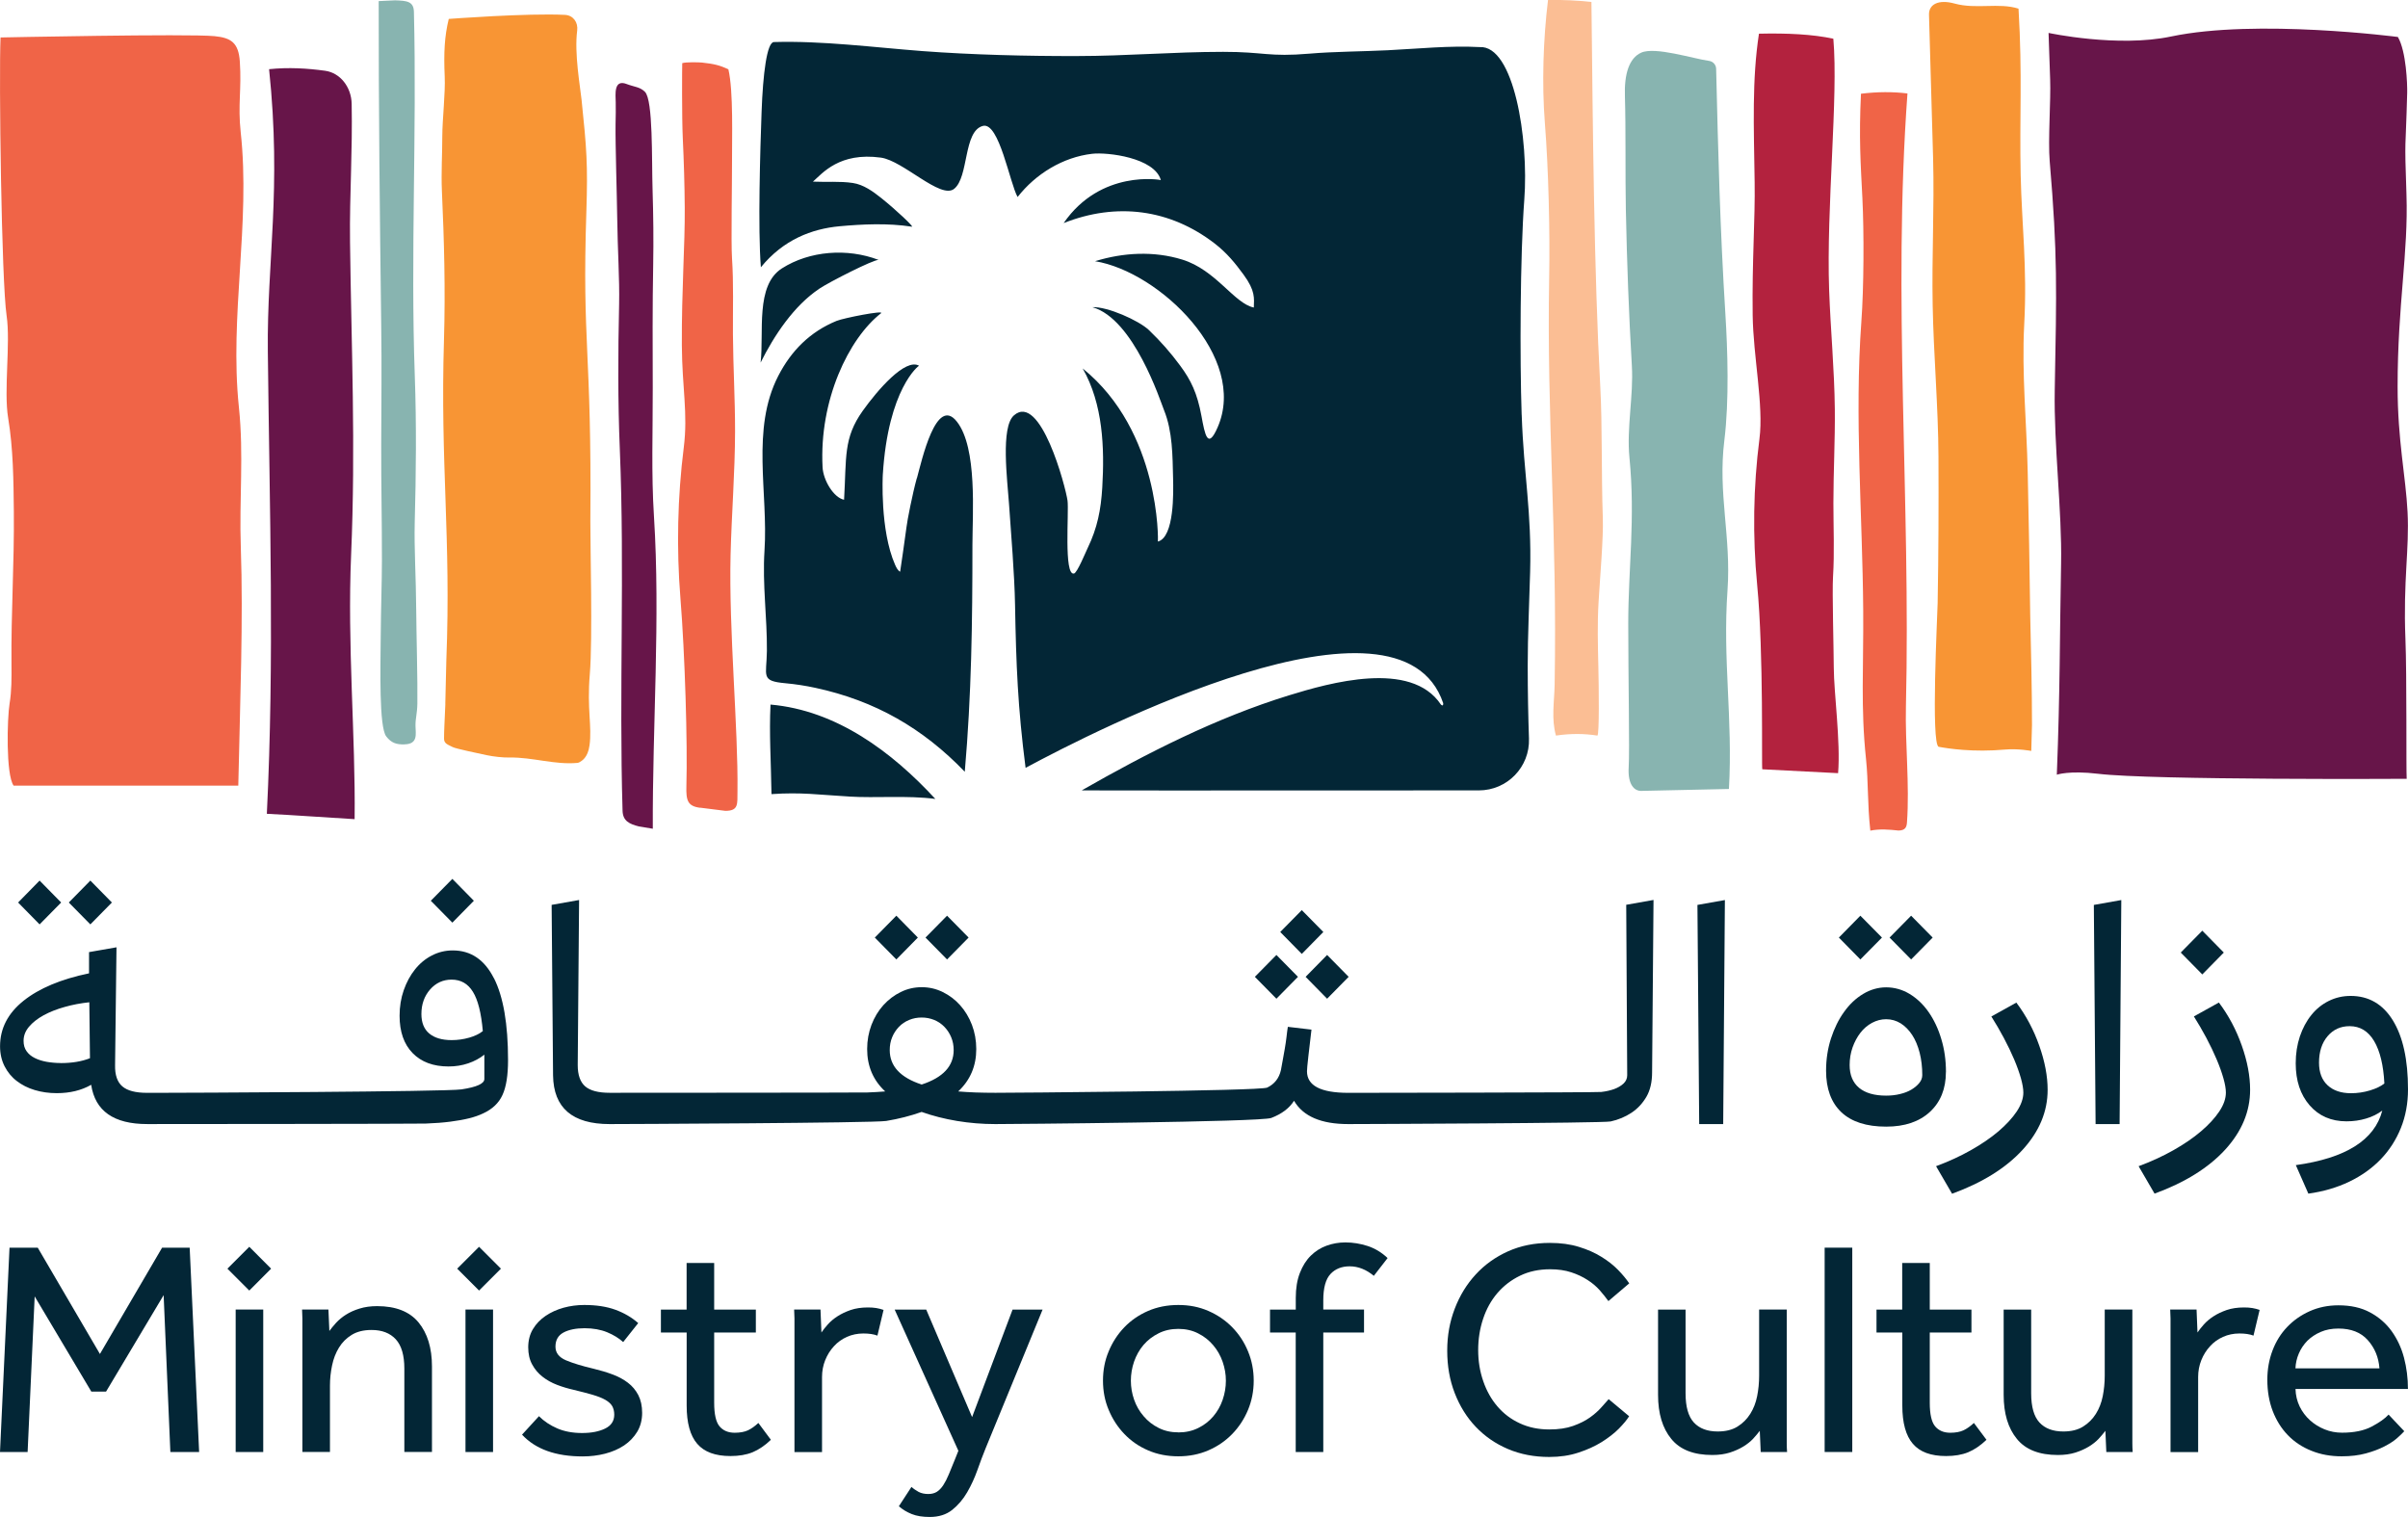 <?xml version="1.0" encoding="UTF-8"?>
<svg id="Layer_2" data-name="Layer 2" xmlns="http://www.w3.org/2000/svg" viewBox="0 0 440.28 277.37">
  <defs>
    <style>
      .cls-1 {
        fill: #032636;
      }

      .cls-1, .cls-2, .cls-3, .cls-4, .cls-5, .cls-6, .cls-7 {
        stroke-width: 0px;
      }

      .cls-2 {
        fill: #fbbe94;
      }

      .cls-3 {
        fill: #88b4b0;
      }

      .cls-4 {
        fill: #671549;
      }

      .cls-5 {
        fill: #f89534;
      }

      .cls-6 {
        fill: #f06447;
      }

      .cls-7 {
        fill: #b3223e;
      }
    </style>
  </defs>
  <g id="Layer_1-2" data-name="Layer 1">
    <g>
      <polygon class="cls-1" points="20.46 165.02 16.52 161.01 12.58 165.02 16.52 169.02 20.46 165.02"/>
      <polygon class="cls-1" points="11.18 165.02 7.24 161.01 3.31 165.02 7.24 169.02 11.18 165.02"/>
      <polygon class="cls-1" points="86.64 164.7 82.71 160.7 78.77 164.7 82.71 168.7 86.64 164.7"/>
      <path class="cls-1" d="M90.3,178.86c-1.71-3.39-4.22-5.08-7.52-5.08-1.36,0-2.63.31-3.81.92-1.19.61-2.22,1.46-3.08,2.54-.87,1.08-1.56,2.35-2.07,3.81-.51,1.46-.76,3.02-.76,4.67,0,2.92.79,5.2,2.38,6.83,1.59,1.63,3.78,2.45,6.57,2.45,1.27,0,2.47-.19,3.59-.57,1.12-.38,2.11-.91,2.96-1.59v4.45c0,.85-1.4,1.48-4.19,1.9-2.8.43-50.52.63-56.02.63h-1.46c-2.08,0-3.58-.38-4.51-1.17-.93-.79-1.38-2.09-1.34-3.9l.26-21.54-5.02.88v3.88c-5.13,1.06-9.12,2.74-11.98,5.02-2.86,2.29-4.29,5.06-4.29,8.32,0,1.36.28,2.58.83,3.66.55,1.07,1.29,1.98,2.23,2.69.93.72,2.01,1.27,3.27,1.65s2.59.57,4.04.57c2.41,0,4.51-.51,6.29-1.53.72,4.79,4.13,7.18,10.23,7.18h1.46c2.25,0,47.78-.03,49.47-.09,1.7-.06,3.21-.18,4.52-.35,1.31-.17,2.44-.37,3.4-.61.95-.23,1.84-.54,2.63-.92,1.65-.77,2.82-1.87,3.49-3.34.68-1.46,1.02-3.58,1.02-6.38,0-6.6-.86-11.6-2.58-14.99M85.79,189.73c-1.04.3-2.11.45-3.21.45-1.78,0-3.14-.41-4.1-1.21-.95-.8-1.43-1.99-1.43-3.56,0-1.78.53-3.27,1.58-4.48,1.06-1.21,2.38-1.81,3.94-1.81,1.69,0,2.99.74,3.9,2.23.92,1.48,1.52,3.87,1.81,7.18-.63.51-1.47.91-2.51,1.21M11.12,194.37c-.89,0-1.75-.08-2.58-.22-.82-.15-1.56-.38-2.19-.7-.63-.31-1.13-.73-1.49-1.24-.37-.51-.55-1.14-.55-1.9,0-.93.33-1.79.99-2.57.66-.78,1.54-1.48,2.67-2.1,1.12-.61,2.4-1.12,3.85-1.52,1.43-.41,2.94-.69,4.51-.86l.12,10.23c-1.52.6-3.3.89-5.33.89"/>
      <polygon class="cls-1" points="167.82 171.43 163.89 167.43 159.95 171.43 163.89 175.43 167.82 171.43"/>
      <polygon class="cls-1" points="177.1 171.43 173.16 167.43 169.22 171.43 173.16 175.43 177.1 171.43"/>
      <polygon class="cls-1" points="241.96 170.41 238.02 166.41 234.08 170.41 238.02 174.42 241.96 170.41"/>
      <polygon class="cls-1" points="242.65 182.61 246.59 178.61 242.65 174.61 238.72 178.61 242.65 182.61"/>
      <polygon class="cls-1" points="237.32 178.61 233.38 174.61 229.44 178.61 233.38 182.61 237.32 178.61"/>
      <path class="cls-1" d="M297.34,165.46l.18,31.13c0,.59-.22,1.1-.66,1.52-.45.42-1.02.76-1.72,1.02-.7.25-1.49.43-2.37.53-.9.11-45.28.16-46.24.16-5.04,0-7.56-1.31-7.56-3.94,0-.34.08-1.25.25-2.73.17-1.48.36-3.11.57-4.89l-4.32-.51c-.09.55-.17,1.18-.25,1.9-.09.72-.19,1.44-.32,2.16-.13.72-.25,1.43-.38,2.12-.13.7-.24,1.28-.32,1.75-.34,1.48-1.18,2.54-2.51,3.18-1.34.63-46.91.95-49.69.95h0c-1.27,0-2.48-.02-3.63-.06-1.14-.04-2.2-.11-3.17-.19,2.2-2.07,3.3-4.65,3.3-7.75,0-1.57-.27-3.04-.79-4.42-.53-1.38-1.25-2.57-2.16-3.59-.91-1.02-1.97-1.82-3.18-2.41-1.21-.6-2.49-.89-3.84-.89s-2.64.29-3.85.89c-1.21.59-2.26,1.4-3.18,2.41-.91,1.02-1.63,2.21-2.16,3.59-.52,1.38-.79,2.85-.79,4.42,0,3.13,1.1,5.71,3.3,7.75-1.01.08-2.09.15-3.24.19-1.15.04-45.9.06-47.13.06-2.08,0-3.57-.39-4.48-1.17-.91-.79-1.37-2.08-1.37-3.9l.25-30.18-5.02.89.26,31.19c.09,5.93,3.53,8.89,10.35,8.89,2.37,0,48.28-.19,50.56-.57,2.29-.38,4.45-.93,6.48-1.65,2.03.72,4.19,1.27,6.48,1.65,2.29.38,4.62.57,6.99.57,2.67,0,48.53-.37,50.46-1.12,1.93-.74,3.31-1.79,4.16-3.14,1.66,2.84,4.95,4.26,9.91,4.26h0c1.58,0,46.56-.16,47.98-.48,1.42-.31,2.69-.85,3.81-1.59,1.12-.74,2.03-1.72,2.73-2.92.7-1.2,1.04-2.7,1.04-4.48l.26-31.51-5.02.89ZM168.52,198.3c-3.9-1.27-5.84-3.37-5.84-6.29,0-.85.14-1.63.44-2.35.29-.72.71-1.35,1.23-1.9.53-.55,1.15-.97,1.88-1.27.72-.3,1.48-.44,2.29-.44s1.56.15,2.29.44c.72.3,1.34.72,1.87,1.27.53.55.94,1.18,1.24,1.9s.45,1.5.45,2.35c0,2.92-1.95,5.02-5.85,6.29"/>
      <polygon class="cls-1" points="310.68 205.54 310.36 165.46 315.38 164.57 315.07 205.54 310.68 205.54"/>
      <path class="cls-1" d="M355.79,196.02c0,3.05-.98,5.48-2.92,7.28-1.95,1.8-4.61,2.7-8,2.7-3.6,0-6.33-.88-8.19-2.63-1.86-1.76-2.8-4.29-2.8-7.59,0-2.08.3-4.04.89-5.88.6-1.84,1.38-3.46,2.39-4.86.99-1.4,2.16-2.5,3.49-3.3,1.33-.8,2.74-1.21,4.22-1.21s2.95.4,4.29,1.21c1.33.81,2.49,1.91,3.46,3.3.98,1.4,1.76,3.04,2.32,4.92.58,1.89.86,3.9.86,6.07M340.15,175.43l-3.93-4,3.93-4,3.95,4-3.95,4ZM351.47,196.59c0-1.48-.16-2.85-.48-4.1-.32-1.25-.77-2.33-1.36-3.24-.6-.91-1.29-1.62-2.1-2.13-.81-.5-1.69-.76-2.67-.76-.89,0-1.74.22-2.57.66-.82.44-1.54,1.05-2.13,1.82-.58.75-1.07,1.65-1.43,2.66-.36,1.02-.54,2.09-.54,3.24,0,1.82.58,3.2,1.72,4.16,1.14.95,2.8,1.43,4.95,1.43.89,0,1.74-.09,2.54-.29.81-.19,1.5-.46,2.1-.82.59-.36,1.07-.76,1.43-1.21.36-.44.54-.92.54-1.43M349.43,175.43l-3.94-4,3.94-4,3.94,4-3.94,4Z"/>
      <path class="cls-1" d="M354,213.23c2.29-.85,4.41-1.82,6.35-2.92,1.95-1.1,3.63-2.25,5.06-3.46,1.41-1.21,2.53-2.42,3.33-3.62.8-1.21,1.21-2.36,1.21-3.46,0-.68-.15-1.54-.44-2.6-.3-1.05-.71-2.21-1.24-3.46-.53-1.25-1.16-2.55-1.88-3.91-.72-1.35-1.48-2.67-2.29-3.94l4.57-2.54c1.78,2.37,3.18,5,4.19,7.88,1.02,2.88,1.53,5.57,1.53,8.07,0,3.98-1.53,7.63-4.57,10.96-3.05,3.33-7.35,6.01-12.9,8.04l-2.92-5.02Z"/>
      <polygon class="cls-1" points="383.16 205.54 382.84 165.46 387.86 164.57 387.55 205.54 383.16 205.54"/>
      <path class="cls-1" d="M391.04,213.23c2.28-.84,4.4-1.82,6.35-2.92,1.95-1.1,3.63-2.25,5.05-3.46,1.42-1.21,2.53-2.42,3.33-3.62.81-1.21,1.21-2.36,1.21-3.46,0-.68-.15-1.55-.45-2.61-.3-1.06-.71-2.21-1.24-3.46-.53-1.25-1.15-2.55-1.87-3.91-.72-1.35-1.49-2.67-2.29-3.94l4.57-2.54c1.78,2.37,3.18,5,4.19,7.88,1.02,2.88,1.52,5.57,1.52,8.07,0,3.98-1.52,7.63-4.57,10.96-3.05,3.32-7.35,6-12.9,8.03l-2.92-5.02ZM402.67,178.17l-3.94-4,3.94-4,3.93,4-3.93,4Z"/>
      <path class="cls-1" d="M419.76,213.04c9.15-1.27,14.42-4.59,15.82-9.98-.85.64-1.84,1.13-2.96,1.46-1.12.34-2.32.51-3.59.51-2.79,0-5.04-.98-6.73-2.92-1.7-1.95-2.55-4.51-2.55-7.69,0-1.78.26-3.42.76-4.92.51-1.5,1.21-2.81,2.1-3.91.88-1.1,1.95-1.96,3.18-2.57,1.23-.61,2.56-.92,4-.92,3.3,0,5.88,1.49,7.72,4.47,1.84,2.99,2.77,7.19,2.77,12.61,0,2.54-.43,4.89-1.3,7.06-.87,2.16-2.09,4.06-3.68,5.72-1.59,1.65-3.51,3.02-5.75,4.1-2.25,1.08-4.75,1.81-7.49,2.19l-2.29-5.21ZM429.86,199.89c1.18,0,2.34-.17,3.46-.51,1.13-.34,2-.76,2.64-1.27-.17-3.35-.8-5.93-1.87-7.75-1.08-1.82-2.58-2.73-4.48-2.73-1.65,0-3,.61-4.04,1.84-1.04,1.23-1.56,2.84-1.56,4.83,0,1.78.52,3.16,1.56,4.13,1.04.97,2.47,1.46,4.29,1.46"/>
      <polygon class="cls-1" points="1.74 228.13 6.9 228.13 18.27 247.57 29.64 228.13 34.68 228.13 36.41 265.49 31.15 265.49 29.92 236.81 19.39 254.45 16.7 254.45 6.34 237.04 5.05 265.49 0 265.49 1.74 228.13"/>
      <path class="cls-1" d="M45.58,227.97l3.99,4-3.99,4-4-4,4-4ZM43.09,239.44h5.04v26.05h-5.04v-26.05Z"/>
      <path class="cls-1" d="M55.29,265.49v-24.39c0-.36-.02-.91-.06-1.66h4.82l.17,3.92c.33-.45.74-.94,1.23-1.49.49-.53,1.08-1.03,1.79-1.48.71-.45,1.54-.83,2.49-1.12.95-.3,2.03-.45,3.22-.45,3.4,0,5.93.99,7.57,2.97,1.63,1.98,2.46,4.67,2.46,8.06v15.63h-5.05v-15.24c0-2.43-.52-4.21-1.56-5.35-1.05-1.14-2.52-1.71-4.43-1.71-1.46,0-2.67.3-3.64.9-.97.6-1.74,1.37-2.32,2.32-.59.96-1.01,2.04-1.26,3.25-.26,1.22-.39,2.46-.39,3.73v12.1h-5.05Z"/>
      <path class="cls-1" d="M87.59,227.97l4,4-4,4-4-4,4-4ZM85.11,239.44h5.04v26.05h-5.04v-26.05Z"/>
      <path class="cls-1" d="M98.54,258.94c.93.93,2.06,1.68,3.36,2.24,1.3.56,2.82.84,4.53.84s3.08-.27,4.2-.81c1.12-.54,1.68-1.39,1.68-2.55,0-.6-.13-1.11-.36-1.54-.25-.43-.66-.81-1.24-1.15-.58-.33-1.35-.64-2.29-.92-.95-.28-2.14-.59-3.55-.93-1.01-.23-2.01-.52-3-.9-1-.38-1.88-.87-2.66-1.48-.79-.61-1.43-1.37-1.9-2.24-.49-.88-.73-1.93-.73-3.16s.29-2.39.87-3.33c.57-.95,1.35-1.76,2.31-2.41.98-.66,2.06-1.15,3.28-1.49,1.21-.33,2.47-.5,3.78-.5,2.21,0,4.1.29,5.69.87,1.59.58,2.99,1.39,4.18,2.44l-2.75,3.47c-.78-.71-1.76-1.31-2.94-1.8-1.18-.48-2.55-.73-4.12-.73s-2.9.27-3.86.79c-.97.53-1.46,1.38-1.46,2.58,0,1.12.64,1.95,1.93,2.5,1.29.54,2.97,1.05,5.06,1.54,1.24.3,2.39.64,3.45,1.04,1.07.39,2,.9,2.8,1.51.81.61,1.44,1.37,1.91,2.27.46.9.7,1.98.7,3.25s-.3,2.45-.9,3.45c-.6.99-1.4,1.82-2.4,2.5-1.01.67-2.17,1.17-3.48,1.51-1.3.33-2.67.5-4.09.5-4.93,0-8.62-1.32-11.09-3.98l3.08-3.36Z"/>
      <path class="cls-1" d="M125.54,243.65h-4.7v-4.2h4.7v-8.52h5.04v8.52h7.62v4.2h-7.62v12.83c0,2.09.32,3.53.98,4.32.66.78,1.58,1.17,2.78,1.17.96,0,1.77-.15,2.41-.44.63-.3,1.27-.75,1.91-1.35l2.29,3.08c-1.09,1.04-2.2,1.8-3.33,2.27-1.14.47-2.5.7-4.06.7-2.77,0-4.79-.74-6.08-2.24-1.29-1.49-1.93-3.83-1.93-7v-13.33Z"/>
      <path class="cls-1" d="M145.26,265.49v-24.42c0-.34-.02-.88-.06-1.63h4.82l.17,4.2c.3-.44.69-.94,1.17-1.48.48-.54,1.08-1.04,1.76-1.48.69-.45,1.5-.83,2.41-1.15.91-.31,1.96-.47,3.16-.47.56,0,1.07.03,1.54.11.46.08.9.19,1.32.34l-1.12,4.7c-.67-.26-1.53-.39-2.58-.39s-2.08.21-3,.62c-.91.41-1.71.98-2.37,1.71-.68.73-1.21,1.58-1.6,2.55-.39.97-.58,2-.58,3.08v13.72h-5.05Z"/>
      <path class="cls-1" d="M166.66,271.88c.37.34.81.63,1.29.9.49.26,1.08.39,1.79.39.6,0,1.11-.13,1.54-.39.43-.27.82-.67,1.18-1.21.35-.54.69-1.19,1.01-1.96.32-.76.68-1.65,1.09-2.66l.67-1.68-11.65-25.82h5.77l8.39,19.66,7.4-19.66h5.49l-10.42,25.37c-.49,1.2-.98,2.51-1.49,3.95-.51,1.44-1.13,2.8-1.88,4.09-.75,1.29-1.66,2.36-2.74,3.22-1.08.86-2.45,1.29-4.09,1.29-1.31,0-2.41-.17-3.3-.53-.9-.36-1.68-.83-2.36-1.43l2.3-3.53Z"/>
      <path class="cls-1" d="M215.45,266.28c-2.01,0-3.87-.36-5.54-1.09-1.68-.72-3.13-1.73-4.34-3-1.22-1.27-2.17-2.74-2.86-4.4-.7-1.66-1.04-3.44-1.04-5.35s.34-3.69,1.04-5.35c.69-1.66,1.63-3.12,2.86-4.4,1.21-1.26,2.66-2.26,4.34-2.99,1.68-.73,3.53-1.09,5.54-1.09s3.82.36,5.49,1.09c1.68.73,3.14,1.73,4.37,2.99,1.24,1.27,2.2,2.74,2.88,4.4.69,1.66,1.04,3.44,1.04,5.35s-.35,3.69-1.04,5.35c-.69,1.66-1.65,3.13-2.88,4.4-1.23,1.27-2.68,2.27-4.37,3-1.68.73-3.52,1.09-5.49,1.09M215.45,261.91c1.34,0,2.56-.27,3.64-.81,1.08-.53,2-1.25,2.75-2.13.75-.88,1.32-1.89,1.71-3.02.39-1.14.59-2.3.59-3.5s-.2-2.3-.59-3.45c-.39-1.13-.97-2.15-1.74-3.05-.77-.9-1.68-1.62-2.75-2.15-1.05-.54-2.27-.82-3.61-.82s-2.56.27-3.63.82c-1.09.54-2,1.25-2.75,2.13-.75.88-1.31,1.89-1.71,3.02-.39,1.14-.59,2.31-.59,3.5s.2,2.35.59,3.47c.39,1.12.97,2.13,1.74,3.02.76.9,1.68,1.62,2.75,2.15,1.06.54,2.26.81,3.61.81"/>
      <path class="cls-1" d="M236.92,243.65h-4.71v-4.2h4.71v-2.13c0-1.76.25-3.28.75-4.57.5-1.29,1.17-2.35,2.01-3.17.84-.82,1.8-1.43,2.89-1.82,1.08-.39,2.22-.59,3.42-.59,1.38,0,2.73.22,4.06.65,1.32.43,2.55,1.16,3.66,2.21l-2.52,3.25c-1.38-1.15-2.86-1.74-4.42-1.74-1.46,0-2.63.47-3.5,1.4-.88.94-1.32,2.54-1.32,4.82v1.68h7.45v4.2h-7.45v21.85h-5.04v-21.85Z"/>
      <path class="cls-1" d="M297.88,258.94c-.41.67-1.05,1.43-1.9,2.3-.86.86-1.91,1.67-3.14,2.44-1.23.76-2.65,1.41-4.26,1.93-1.6.53-3.38.79-5.32.79-2.76,0-5.29-.49-7.56-1.46-2.28-.97-4.24-2.33-5.88-4.06-1.65-1.73-2.92-3.79-3.84-6.16-.92-2.37-1.37-4.95-1.37-7.75s.46-5.28,1.37-7.67c.91-2.39,2.19-4.48,3.84-6.27,1.64-1.79,3.62-3.2,5.91-4.23,2.3-1.03,4.85-1.54,7.65-1.54,1.98,0,3.75.24,5.32.73,1.57.48,2.94,1.09,4.11,1.82,1.19.73,2.19,1.52,3.03,2.38.84.86,1.52,1.68,2.05,2.47l-3.81,3.24c-.45-.63-.98-1.29-1.59-1.99-.62-.69-1.35-1.32-2.22-1.87-.86-.56-1.85-1.03-2.97-1.4-1.12-.37-2.41-.56-3.86-.56-2.06,0-3.9.39-5.52,1.18-1.63.79-3,1.85-4.15,3.19-1.14,1.34-2.01,2.91-2.6,4.7-.6,1.79-.9,3.7-.9,5.71s.31,3.91.93,5.69c.61,1.78,1.48,3.32,2.6,4.62,1.12,1.31,2.48,2.34,4.09,3.08,1.61.75,3.4,1.12,5.38,1.12,1.68,0,3.13-.21,4.34-.64,1.21-.43,2.24-.94,3.08-1.54.84-.6,1.53-1.21,2.07-1.82s1-1.13,1.37-1.54l3.76,3.14Z"/>
      <path class="cls-1" d="M303.14,239.45h5.05v15.29c0,2.47.5,4.25,1.51,5.35,1.01,1.1,2.47,1.65,4.37,1.65,1.46,0,2.66-.3,3.62-.9.96-.6,1.73-1.37,2.33-2.32.6-.96,1.02-2.03,1.26-3.25.24-1.21.36-2.45.36-3.73v-12.1h5.05v24.45c0,.55.02,1.08.06,1.6h-4.82l-.17-3.87c-.34.45-.75.93-1.23,1.46-.49.52-1.09.99-1.79,1.42-.71.43-1.53.8-2.47,1.1-.93.29-1.99.44-3.19.44-3.4,0-5.9-.97-7.5-2.94-1.61-1.96-2.42-4.64-2.42-8.04v-15.63Z"/>
      <rect class="cls-1" x="333.62" y="228.13" width="5.05" height="37.36"/>
      <path class="cls-1" d="M347.8,243.65h-4.7v-4.2h4.7v-8.52h5.04v8.52h7.62v4.2h-7.62v12.83c0,2.09.32,3.53.98,4.32.66.78,1.58,1.17,2.77,1.17.97,0,1.77-.15,2.41-.44.63-.3,1.27-.75,1.91-1.35l2.3,3.08c-1.09,1.04-2.2,1.8-3.33,2.27-1.14.47-2.5.7-4.06.7-2.77,0-4.79-.74-6.07-2.24-1.29-1.49-1.93-3.83-1.93-7v-13.33Z"/>
      <path class="cls-1" d="M366.33,239.45h5.05v15.29c0,2.47.5,4.25,1.51,5.35,1.01,1.1,2.47,1.65,4.37,1.65,1.46,0,2.66-.3,3.62-.9.96-.6,1.73-1.37,2.33-2.32.6-.96,1.02-2.03,1.26-3.25.24-1.21.36-2.45.36-3.73v-12.1h5.05v24.45c0,.55.02,1.08.06,1.6h-4.82l-.17-3.87c-.34.45-.75.93-1.23,1.46-.49.52-1.09.99-1.79,1.42-.71.43-1.53.8-2.47,1.1-.93.29-1.99.44-3.19.44-3.4,0-5.9-.97-7.5-2.94-1.61-1.96-2.42-4.64-2.42-8.04v-15.63Z"/>
      <path class="cls-1" d="M396.86,265.49v-24.42c0-.34-.02-.88-.06-1.63h4.82l.17,4.2c.3-.44.69-.94,1.17-1.48.49-.54,1.08-1.04,1.76-1.48.69-.45,1.5-.83,2.41-1.15.91-.31,1.97-.47,3.16-.47.56,0,1.07.03,1.54.11.46.08.9.19,1.32.34l-1.12,4.7c-.67-.26-1.53-.39-2.58-.39s-2.08.21-2.99.62c-.92.41-1.71.98-2.37,1.71-.68.73-1.21,1.58-1.6,2.55-.39.97-.58,2-.58,3.08v13.72h-5.05Z"/>
      <path class="cls-1" d="M439.6,261.69c-.3.33-.75.77-1.34,1.29s-1.38,1.02-2.33,1.51c-.96.49-2.07.91-3.36,1.26-1.29.35-2.76.53-4.4.53-2.03,0-3.87-.33-5.54-1.01-1.69-.67-3.13-1.63-4.32-2.86-1.19-1.23-2.11-2.71-2.77-4.42-.65-1.71-.98-3.62-.98-5.71,0-1.9.32-3.69.95-5.35.63-1.67,1.53-3.1,2.69-4.31,1.16-1.21,2.53-2.17,4.12-2.88,1.59-.71,3.33-1.07,5.24-1.07,2.24,0,4.16.42,5.77,1.29,1.61.86,2.92,2,3.95,3.42,1.02,1.42,1.79,3.05,2.27,4.87.48,1.83.72,3.74.72,5.71h-20.56c.03,1.16.29,2.22.75,3.19.47.97,1.1,1.81,1.88,2.52.78.71,1.68,1.27,2.69,1.68,1.01.41,2.07.61,3.19.61,2.2,0,4.01-.37,5.43-1.12,1.42-.75,2.44-1.48,3.08-2.19l2.86,3.03ZM435.06,250.2c-.15-2.02-.86-3.73-2.13-5.16-1.26-1.42-3.06-2.12-5.38-2.12-1.2,0-2.27.2-3.22.61-.95.41-1.77.95-2.45,1.62-.66.68-1.19,1.45-1.56,2.33-.38.88-.58,1.78-.62,2.72h15.35Z"/>
      <path class="cls-6" d="M348.76,17.11c-2.73,37.29.61,74.42-.28,112.04-.16,6.91.69,14.31.19,21.25-.06.82-.3,1.45-1.55,1.46-1.71-.18-3.42-.33-5.15.02-.55-4.98-.34-8.84-.79-13.13-.99-9.36-.43-16.99-.51-27.2-.13-17.47-1.61-35.26-.34-52.7.46-6.21.5-16.4.19-22.62-.32-6.33-.65-11.02-.26-19.09,3.02-.37,5.85-.38,8.5-.05"/>
      <path class="cls-6" d="M39.22,6.61c3.05.3,4.39,1.21,4.63,4.63.35,5.11-.39,7.91.16,12.93,1.82,16.68-2.08,33.59-.33,50.28.92,8.82.04,16.76.35,25.62.46,13.17-.13,28.11-.46,43.58H2.49c-1.44-2.02-1.18-12.31-.74-14.99.39-2.34.37-4.73.35-7.11-.09-9.7.52-18.35.43-28.06-.06-5.71-.11-11.44-1.04-17.07-.83-4.98.46-13.7-.28-18.69C.27,51.46-.22,14.02.1,6.85c0,0,34.29-.71,39.12-.24"/>
      <path class="cls-4" d="M114.55,15.35c-2.36-.88-2,1.9-1.97,3.38.03,1.35,0,2.2-.03,4.02-.05,3.6.26,13.44.3,16.99.07,5.97.45,11.18.35,15.89-.2,8.85-.24,17.71.13,26.56.91,22.04-.16,44.13.5,66.04.05,1.9,1.26,2.44,2.99,2.88l2.54.42c-.08-18.77,1.4-38.44.21-57.15-.5-7.8-.2-15.6-.22-23.42-.02-7.51-.06-15.01.08-22.52.08-4.55.03-9.1-.11-13.65-.18-5.64.12-16.49-1.4-18-.92-.91-1.81-.85-3.36-1.43"/>
      <path class="cls-3" d="M73.98,136.1c2.5-.06,2.01-1.91,1.99-3.39-.02-1.37.31-2.22.34-4.05.07-3.64-.19-13.56-.21-17.13-.04-6.02-.39-11.28-.27-16.02.24-8.92.33-17.86.01-26.78-.79-22.23.39-44.49-.16-66.58-.05-1.92-1.31-2.02-3.46-2.09l-2.98.14c-.02,18.92.2,39.05.46,59.19.11,7.89.02,14.02,0,21.91-.02,7.57.14,13.61.13,21.18,0,4.01-.18,8.44-.22,14.01-.05,5.69-.32,16.44,1.01,18.16.91,1.17,1.81,1.5,3.36,1.46"/>
      <path class="cls-6" d="M128.02,147.7c-2.28-.29-2.59-1.31-2.52-3.93.23-7.74-.27-24.26-1.09-34.38-.74-9.16-.53-18.51.61-27.57.79-6.27-.31-10.94-.35-18.71-.05-10.22.58-18.22.53-25.12-.03-4.25-.16-8.5-.36-12.75-.18-3.96-.13-12.72-.1-13.69.66-.23,3.01-.17,3.63-.11,2.19.24,3.24.49,4.81,1.24.94,4.06.64,12.58.66,17.36.02,2.8-.19,14.38,0,17.16.31,4.63.14,9.3.17,13.95.04,5.93.4,11.84.39,17.76-.02,7.52-.63,15-.82,22.51-.34,13.84,1.41,31.72,1.26,43.29-.03,2.3.24,3.55-2.22,3.55,0,0-2.33-.28-4.61-.58"/>
      <path class="cls-7" d="M336.08,141.36c.47-5.75-.77-14.64-.79-19.26,0-2.71-.31-13.91-.14-16.61.28-4.48.07-9,.07-13.5,0-5.74.32-11.46.26-17.2-.08-7.28-.78-14.51-1.04-21.78-.53-15.14,1.7-35.26.77-45.93-3.8-.82-8.47-1.04-13.6-.92-1.29,8.43-.94,16.89-.79,27.16.11,6.67-.49,14.42-.36,24.32.1,7.52,2.03,16.51,1.24,22.59-1.13,8.78-1.27,17.83-.42,26.69,1.22,12.67.78,33.47.94,33.74l13.84.71Z"/>
      <path class="cls-4" d="M376.07,141.67c.61-15.65.52-25.12.78-38.64.18-9.53-1.34-21.63-1.16-31.67.34-18.43.54-24.74-.92-41.85-.33-3.86.22-11.11.08-14.98-.1-2.59-.2-5.93-.29-8.51,0,0,12.63,2.72,22.42.65,15.61-3.28,41.45.09,41.45.09,1.54,2.63,1.74,8.73,1.7,10.23-.29,11.29-.52,7.32-.13,18.61.36,10.64-1.62,20.05-1.62,35.09,0,9.88,1.49,16.38,1.82,22.95.35,6.77-.82,12.45-.39,23.19.27,6.62.12,23.97.23,25.57,0,0-46.52.27-56.44-.92-5.24-.63-7.54.17-7.54.17"/>
      <path class="cls-2" d="M290.98.37c.26,23.38.47,49.29,1.62,70.41.38,7.04.18,15.87.46,23.9.13,3.58-.5,10.71-.78,15.46-.23,3.85-.13,7.7-.04,11.56.1,4.08.19,12.62-.17,12.8-2.39-.38-4.9-.4-7.58,0-.87-3.14-.3-6.08-.24-9.34.49-28.05-1.46-48.54-1-74.38.16-8.38-.12-19.84-.78-28.2-.57-7.23-.31-15.38.57-22.58,2.76-.05,5.4.08,7.94.36"/>
      <path class="cls-5" d="M369.07,1.61c.72,12.06.16,20,.39,30.37.2,9.1,1.21,16.87.65,27.32-.48,9.02.45,18.06.64,27.1.19,8.79.35,17.59.46,26.38.16,6.81.31,12.98.32,19.8,0,1.14-.13,3.58-.13,4.72,0,0-2.4-.45-4.74-.25-5.91.53-10.46-.18-12.18-.5-1.46-.33-.24-24.11-.2-26.29.16-8.93.19-17.86.15-26.79-.04-9.04-.89-18.63-1.06-27.67-.17-9.13.32-17.7.08-26.84-.24-9.21-.51-17.05-.75-26.27-.05-1.88,1.71-2.86,4.68-2.04,3.95,1.09,8.09-.21,11.68.93"/>
      <path class="cls-4" d="M59.45,12.94c2.74.37,4.8,2.97,4.85,6.06.08,4.42-.01,8.33-.11,12.17-.11,4.29-.25,8.49-.19,13.16.24,19.08,1.05,37.29.2,57.05-.72,16.73.82,33.06.64,48.4-5.09-.29-11.13-.75-16.05-.98,1.39-28.31.5-55.11.18-84.57-.18-16.57,2.55-29.5.23-51.58,3.57-.37,6.96-.16,10.26.29"/>
      <path class="cls-1" d="M278.22,75.83c-.35-10.08-.28-29.15.48-39.27.85-11.27-1.93-28.33-8.16-27.95-5.43-.3-11.38.31-16.82.58-4.36.22-9.95.24-14.3.62-7.47.64-8.29-.34-15.79-.33-9.36.01-17.44.76-26.8.77-9.07.02-19.16-.23-28.2-.91-8.87-.68-18.31-1.91-27.13-1.65-1.27.04-2,5.76-2.25,12.77-.25,6.76-.69,21.4-.13,28.41,4.12-5.05,9.31-7.03,14.39-7.5,4.07-.37,8.81-.61,13.22.08.44.07-2.89-3.07-5.6-5.24-1.53-1.22-3.25-2.46-5.19-2.75-2.39-.36-4.88-.13-7.3-.25,1.74-1.53,4.83-5.42,12.42-4.39,4.08.56,10.91,7.66,13.38,5.72,2.74-2.15,1.66-10.6,5.29-11.52,2.96-.74,4.91,10.52,6.33,13,3.3-4.22,8.27-7.28,13.63-7.9,2.8-.32,11.4.7,12.56,4.81,0-.05-10.96-2.01-17.77,7.86,9.67-3.83,19.43-2.57,27.61,3.73,2.26,1.75,3.74,3.59,5.28,5.69,2.19,2.98,1.93,4.32,1.88,6.02-3.58-.72-6.9-6.87-13.1-8.77-5.2-1.6-10.77-1.29-15.93.3,11.77,1.91,28.02,17.56,22.41,30.38-1.81,4.15-2.32,1.37-2.96-2.11-.77-4.14-1.91-6.51-3.89-9.18-1.73-2.35-3.55-4.42-5.68-6.47-1.88-1.8-7.66-4.35-10.36-4.21,7.58,2.13,12.44,17.21,13.09,18.82,1.58,3.9,1.56,8.38,1.66,12.53.06,2.39.25,10.71-2.78,11.5.05-.02.5-20.13-13.75-31.65,3.72,6.52,4.01,14.5,3.58,21.78-.25,4.09-.89,7.37-2.68,11.08-.39.81-1.9,4.51-2.49,4.64-1.9.43-.9-11.26-1.18-13.33-.35-2.56-4.95-19.84-9.8-15.59-2.46,2.15-1.2,11.87-.9,16.19.37,5.31,1.01,13.06,1.1,18.39.2,11.05.5,18.79,1.93,29.87,12.66-6.82,68.4-35.38,76.36-11.82.03.75-.44.22-.44.22h0c-5.46-8.16-20.33-3.95-27.76-1.66-13.24,4.08-25.91,10.52-37.9,17.38,19.72.05,50.1-.02,72.62,0,5.19,0,9.34-4.29,9.16-9.47-.13-3.81-.23-8.37-.23-13.32,0-5.55.29-11.59.44-17.14.3-11.08-1.16-17.65-1.54-28.74M167.63,87.43c-.79,2.86-1.75,7.73-1.89,8.98-.14,1.25-1.16,8.13-1.16,8.13-.46-.27-.7-.78-.92-1.27-2.8-6.36-2.25-16.4-2.25-16.44.97-15.8,6.59-20,6.63-19.96-2.53-1.45-7.62,4.5-10.3,8.25-3.57,5.02-2.95,8.47-3.41,16.26-1.91-.38-3.81-3.58-3.93-5.94-.65-12.28,4.78-23.56,10.69-28.17.66-.59-6.81.87-8.12,1.4-4.84,1.98-8.3,5.44-10.68,10.08-5,9.74-1.81,21.32-2.51,31.95-.4,6.13.49,12.17.44,18.31-.05,4.63-1.22,5.5,3.41,5.92,1.83.17,3.66.45,5.46.84,10.9,2.35,19.64,7.37,27.31,15.34,1.23-14.18,1.4-27.25,1.4-41.5,0-5.63.93-17.69-2.83-22.5-3.8-4.88-6.44,7.13-7.32,10.33M140.88,128.84c-.25,5.5.08,9.95.18,16.36,5.43-.37,8.64.11,14.05.44,5.19.32,10.7-.24,15.91.44-7.94-8.61-18.09-16.2-30.13-17.25M149.78,52.8c1.95-1.3,9.9-5.33,10.86-5.28-5.73-2.19-12.61-1.67-17.67,1.55-4.9,3.11-3.26,11.71-3.9,17.23,2.45-4.93,6.09-10.41,10.71-13.49"/>
      <path class="cls-3" d="M312.48,11.13c.74.1,1.29.72,1.3,1.46.37,15.34.71,29.15,1.7,45,.39,6.29.71,15.57-.2,22.95-1.21,9.72,1.27,17.59.58,27.36-.91,12.88.99,23.46.26,36.36l-16,.35c-1.32.05-2.52-1.2-2.33-4.29.19-3.08-.08-16.36-.08-26.32s1.32-19.23.22-30.31c-.54-5.47.76-11.29.44-16.78-.57-9.95-.89-18.63-1.1-28.6-.12-5.88.01-14.92-.17-20.7-.14-4.03.75-6.98,2.97-7.98,2.55-1.15,9.53,1.11,12.41,1.5"/>
      <path class="cls-5" d="M81.43,128.69c-.16,3.72-.24,5-.24,6.4,0,.93.83,1.1,1.58,1.51.5.28,4.81,1.18,6.22,1.48,1.23.26,2.97.46,4.21.43,4.15-.07,8.26,1.37,12.39.98.13-.02.27-.06.38-.13.35-.22,1.51-.76,1.82-3.08.48-3.52-.49-6.59.05-13,.54-6.41.07-23.79.1-27.97.26-31.65-1.53-32.17-.73-56.6.28-8.63.06-11.48-.88-20.5-.25-2.39-1.34-8.43-.8-12.61.2-1.52-.73-2.8-2.22-2.88-6.86-.35-21.26.74-21.26.74-.78,3.19-.93,6.21-.74,10.51.14,2.98-.43,7.9-.44,10.89,0,3.37-.22,6.73-.07,10.09.41,9.03.65,18.07.38,27.1-.7,22.89,1.31,36.16.43,58.65l-.19,7.96Z"/>
    </g>
  </g>
</svg>
